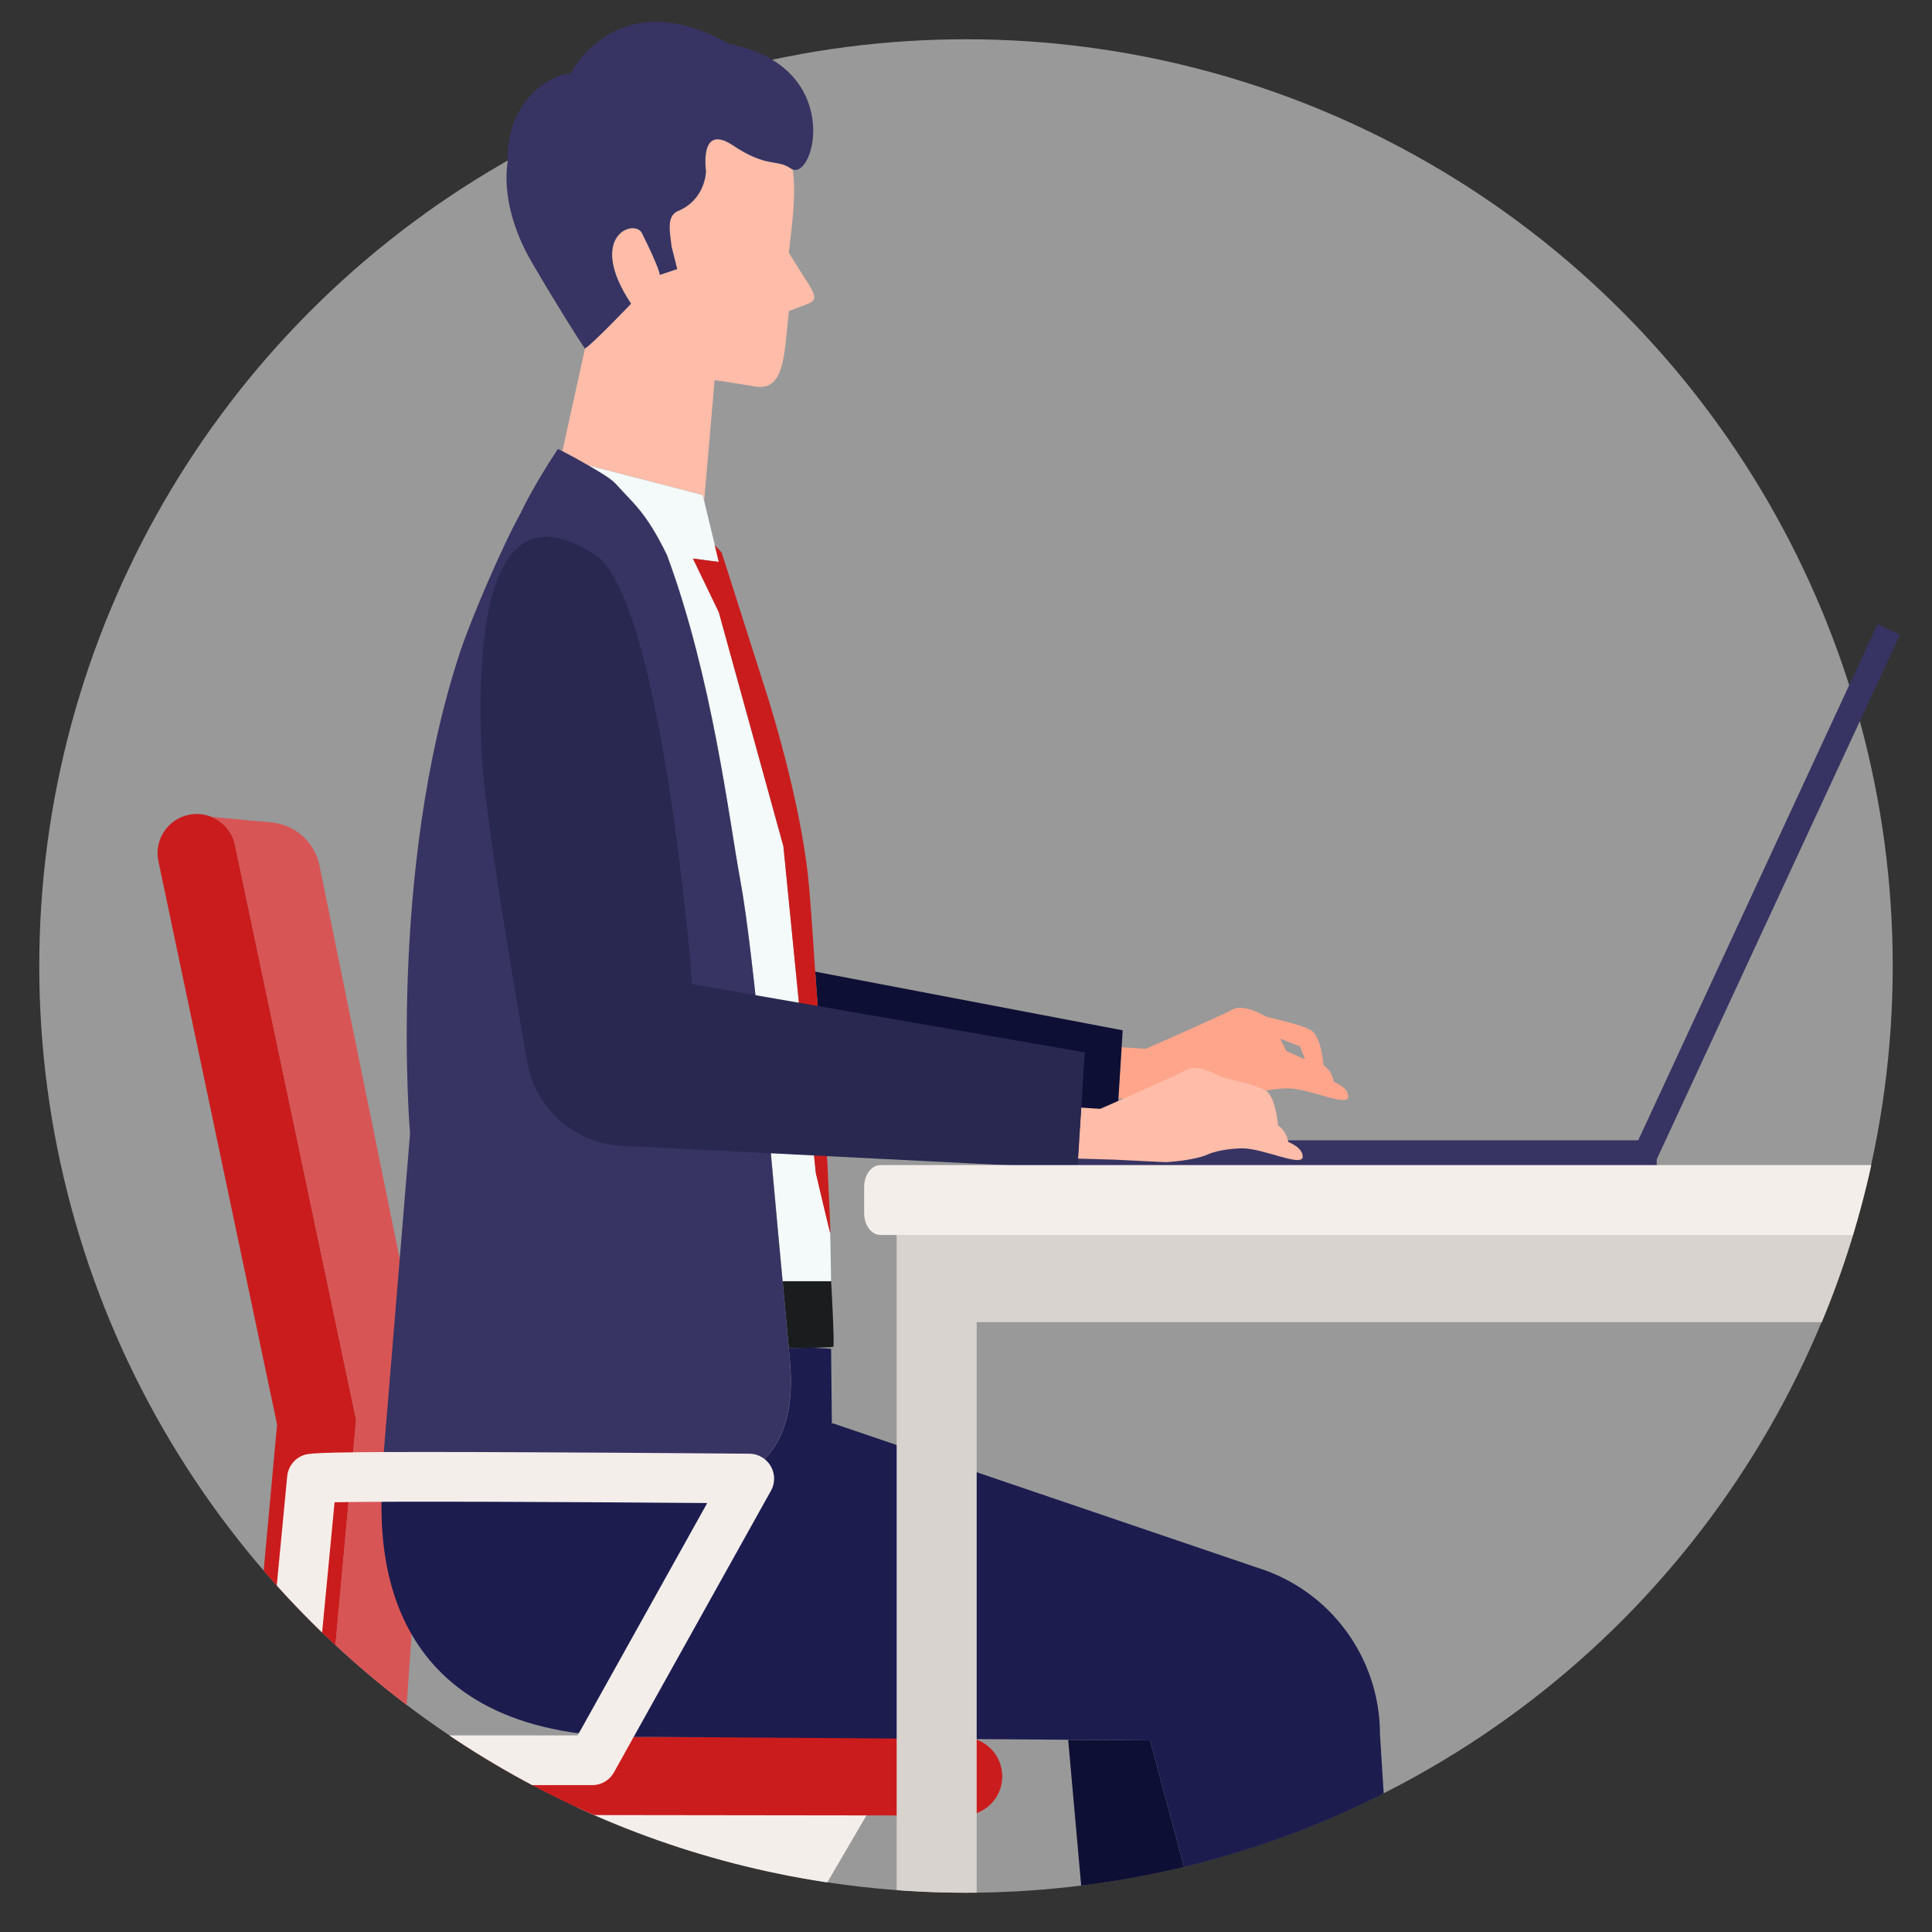 <?xml version="1.0" encoding="UTF-8"?>
<svg id="_レイヤー_1" data-name="レイヤー 1" xmlns="http://www.w3.org/2000/svg" xmlns:xlink="http://www.w3.org/1999/xlink" viewBox="0 0 246 246">
  <rect x="0" y="0" width="246" height="246" fill="#333333" stroke="none"/>
  <defs>
    <style>
      .cls-1 {
        fill: #ffbca8;
      }

      .cls-1, .cls-2, .cls-3, .cls-4, .cls-5, .cls-6, .cls-7, .cls-8, .cls-9, .cls-10, .cls-11, .cls-12, .cls-13, .cls-14 {
        stroke-width: 0px;
      }

      .cls-15 {
        clip-path: url(#clippath);
      }

      .cls-2 {
        fill: none;
      }

      .cls-3 {
        fill: #373463;
      }

      .cls-4 {
        fill: #ffa58b;
      }

      .cls-5 {
        fill: #1a1c1e;
      }

      .cls-6 {
        fill: #d8d3ce;
      }

      .cls-7 {
        fill: #1c1c4f;
      }

      .cls-8 {
        fill: #f4f9f9;
      }

      .cls-9 {
        fill: #d85556;
      }

      .cls-10 {
        fill: #fff;
        opacity: .5;
      }

      .cls-11 {
        fill: #cb1c1d;
      }

      .cls-12 {
        fill: #282851;
      }

      .cls-13 {
        fill: #f4eeea;
      }

      .cls-14 {
        fill: #0e0f34;
      }
    </style>
    <clipPath id="clippath">
      <path class="cls-2" d="M5,123C5,90.42,20.34,2,20.34,2L123,1l122.12,56.27s-4.12,38.01-4.12,65.73c0,65.17-52.83,118-118,118S5,188.17,5,123Z"/>
    </clipPath>
  </defs>
  <circle class="cls-10" cx="123" cy="123" r="118"/>
  <g class="cls-15">
    <g>
      <g>
        <rect class="cls-3" x="136.83" y="145.19" width="74.12" height="3.91"/>
        <rect class="cls-3" x="187.83" y="112.19" width="74.12" height="3.16" transform="translate(27.1 269.96) rotate(-65.13)"/>
      </g>
      <g>
        <g>
          <g>
            <rect class="cls-6" x="72.96" y="242.97" width="9.46" height="23.16"/>
            <path class="cls-13" d="M44.43,230.21l28.53-.05,9.46-.02,28.53-.05-7.54,12.89h-49.12c.49,0-9.85-12.77-9.85-12.77Z"/>
          </g>
          <g>
            <path class="cls-11" d="M122.64,221.2l-71.12-.09h-9.87s3.7-40.32,3.7-40.32l-15.42-73.19c-.35-1.68-1.51-2.98-2.99-3.58-.89-.37-1.9-.48-2.92-.27-2.69.57-4.42,3.21-3.85,5.91l15.11,71.72-4.02,43.78c-.29,3.17,2.2,5.9,5.38,5.9l85.99.11c2.75,0,4.99-2.23,4.99-4.98,0-2.75-2.22-4.99-4.98-4.99Z"/>
            <path class="cls-9" d="M29.92,107.6l15.42,73.19-3.7,40.3h9.87s2.7-39.18,2.7-39.18c.18-2.65,0-5.31-.52-7.92l-13.01-63.78c-.61-2.98-3.09-5.21-6.12-5.49l-7.63-.71c1.47.61,2.63,1.91,2.99,3.58Z"/>
          </g>
        </g>
        <g>
          <polygon class="cls-14" points="146.44 221.6 136.01 221.53 143.01 299.95 146.64 300.32 154.79 301.15 156.66 301.34 159.82 271.52 146.44 221.6"/>
          <path class="cls-7" d="M175.71,220.82c0-9.73-6.33-18.33-15.62-21.21l-54.01-18.37h-.16s-.1-9.5-.1-9.5l-2.32-.14c-1.03.02-2.18.03-3.06.04.06.64.11,1.26.16,1.85,1.39,15.94-11.08,15.56-11.08,15.56-10.01,1.32-20.8,1.32-40.78-1.05-.89,10.73.64,33.82,33.74,33.15l53.54.37,10.42.07,13.38,49.92,8.98,33.52,2.18-.19,7.86-.68,2.1-.18-5.23-83.16Z"/>
        </g>
        <g>
          <path class="cls-4" d="M169.84,137.74c-.16-.92-.78-1.8-1.31-2.08,0,0-.27-3.67-1.59-4.47-1.32-.79-5.28-1.58-5.8-1.77h0c-1.63-.94-3.25-1.4-4.23-.87-1.69.92-11.02,4.99-11.02,4.99l-3.09-.2-.41,6.52,5.36.16,6.51.32s3.52-.19,5.29-.97c1.5-.66,3.62-.79,4.48-.79,2.64,0,7.65,2.45,7.65,1.06,0-.82-.78-1.43-1.86-1.89ZM163.79,133.83l-.79-1.58,2.54.99.62,1.65-2.37-1.06Z"/>
          <path class="cls-14" d="M103.8,123.73c.08,1.09.16,2.19.24,3.32.33,4.8.62,9.86.88,14.93l37.24,1.88.25-4,.41-6.52.13-2.15-39.15-7.47Z"/>
        </g>
        <g>
          <path class="cls-1" d="M102.69,35.77l-2.25-3.58c.42-3.8.97-7.42.49-10.62-.08-.03-.15-.07-.23-.12-1.81-1.26-2.97-.01-7.38-2.95-4.32-2.88-3.42,3.26-3.42,3.26,0,0,0,3.68-3.67,5.15-1.47.73-.85,2.97-.73,4.41l.73,2.94-2.2.74s0-.74-2.2-5.15c-.73-2.21-7.35,0-1.47,8.82,0,0-5.02,5.24-5.87,5.7,0,0,0,0,0,0h0s-2.88,13.07-2.88,13.07c.71.37,2,1.05,3.31,1.81l14.14,3.66.42.11.18.76,1.33-15.38s2.36.34,5.35.84c3,.37,3.4-2.88,3.77-6.25l.34-3.38,2.25-.86c1.46-.49,1.12-1.17,0-3Z"/>
          <path class="cls-3" d="M92.84,5.59c-14.28-8.05-20.19,3.76-20.19,3.76-3.19.22-8.27,4.13-8,11.16-.66,4.21.79,8.96,2.95,12.69,2.91,5.03,6.49,10.71,6.88,11.17,0,0,0,0,0,0,.85-.46,5.87-5.7,5.87-5.7-5.88-8.82.73-11.03,1.47-8.82,2.2,4.41,2.2,5.15,2.2,5.15l2.2-.74-.73-2.94c-.12-1.44-.73-3.68.73-4.41,3.67-1.47,3.67-5.15,3.67-5.15,0,0-.91-6.14,3.42-3.26,4.41,2.94,5.57,1.69,7.38,2.95.08.05.15.09.23.12,2.92,1.17,6.47-13.18-8.09-15.98Z"/>
        </g>
        <path class="cls-5" d="M105.82,163.13h-6.17c0,.09.02.18.03.27.28,3.02.54,5.8.76,8.24,2.07-.01,5.55-.05,5.67-.17h0c.17-.18-.28-8.34-.28-8.34Z"/>
        <path class="cls-8" d="M105.82,163.13h0c-.03-.96-.07-5.11-.11-6.11-.22-.82-1.84-7.7-1.84-7.7l-4.12-41.56-8.23-29.82-3.29-6.82,2.45.32.85.11-.51-2.13-1.54-6.39-.42-.11-14.14-3.66c1.4.82,2.88,1.66,3.53,2.39,2.25,2.51,3.83,3.56,6.49,9.04,5.78,15.62,7.89,33.56,9.31,41.26,1.83,9.88,3.8,34.13,5.41,51.18,0,.09.02.18.03.27h0c0-.09-.02-.18-.03-.27h6.17Z"/>
        <path class="cls-11" d="M90.68,71.44l-2.45-.32,3.29,6.82,8.23,29.82,4.12,41.56s1.62,6.88,1.84,7.7c0,0,0,0,0,0,.06.24-.08-3.11-.32-8.14-.11-2.66-.24-2.2-.37-4.92-.28-5.73-.6-11.49-.98-16.91-.09-1.37-.19-2.71-.29-4.02-.07-1.02-.13-1.98-.19-2.92-.25-3.67-.47-6.65-.65-8.32-1.09-10.43-5.21-23.21-5.21-23.21l-5.81-18.23-.88-.94.51,2.13-.85-.11Z"/>
        <path class="cls-3" d="M100.59,173.49c-.05-.59-.11-1.21-.16-1.85-.22-2.44-.47-5.23-.76-8.24,0-.09-.02-.18-.03-.27-1.61-17.05-3.58-41.31-5.41-51.18-1.42-7.69-3.53-25.63-9.31-41.26-2.66-5.48-4.25-6.53-6.49-9.04-.65-.73-2.12-1.57-3.53-2.39-1.94-1.13-3.86-2.1-3.86-2.1-3.32,5.01-4.75,8.18-4.75,8.18-2.22,3.96-6.25,13.28-7.71,17.69-9.24,27.97-6.37,61.3-6.37,61.3l-3.6,43.66c20.05,2.38,30.86,2.38,40.89,1.06,0,0,12.47.38,11.08-15.56Z"/>
        <g>
          <path class="cls-1" d="M164.04,145.39c-.16-.92-.78-1.8-1.31-2.08,0,0-.27-3.67-1.59-4.47-1.32-.79-5.28-1.58-5.8-1.77h0c-1.63-.94-3.25-1.4-4.23-.87-1.69.92-11.02,4.99-11.02,4.99l-2.43-.16-.41,6.49,4.69.14,6.51.32s3.52-.19,5.29-.97c1.5-.66,3.62-.79,4.48-.79,2.64,0,7.65,2.45,7.65,1.06,0-.82-.78-1.43-1.86-1.89Z"/>
          <path class="cls-12" d="M88.14,125.32s-3.62-46.98-11.87-54.34c-13.75-9.49-15.69,8.46-14.95,24.84.32,6.98,3.66,27.06,5.81,39.41,1.03,5.93,6.03,10.36,12.04,10.66l58.02,2.93.08-1.29.41-6.49.44-7.05-49.98-8.67Z"/>
        </g>
        <path class="cls-13" d="M98.13,186.67c-.56-.96-1.59-1.56-2.7-1.57-.14,0-13.78-.12-27.4-.18-5.74-.03-10.33-.04-14-.04-14.37,0-14.82.18-15.49.45-1.1.44-1.86,1.46-1.97,2.63l-3.43,35.87c-.08.89.21,1.77.81,2.43.6.66,1.45,1.04,2.34,1.04h39.12c1.15,0,2.2-.62,2.76-1.62l2.52-4.52.37-.67,16.51-29.61.6-1.07c.54-.97.53-2.16-.03-3.13ZM73.81,220.48l-.27.49h-33.78l2.84-29.69c7.48-.15,30.26-.04,47.45.1l-16.23,29.11Z"/>
      </g>
      <g>
        <polygon class="cls-6" points="114.17 157.17 114.17 313.28 124.36 313.28 124.36 168.35 258.94 168.35 258.94 313.28 268.92 313.28 268.92 157.17 114.17 157.17"/>
        <path class="cls-13" d="M271,148.35H112.09c-1.14,0-2.06,1.26-2.06,2.81v3.28c0,1.55.92,2.81,2.06,2.81h158.91c1.14,0,2.06-1.26,2.06-2.81v-3.28c0-1.55-.92-2.81-2.06-2.81Z"/>
      </g>
    </g>
  </g>
</svg>